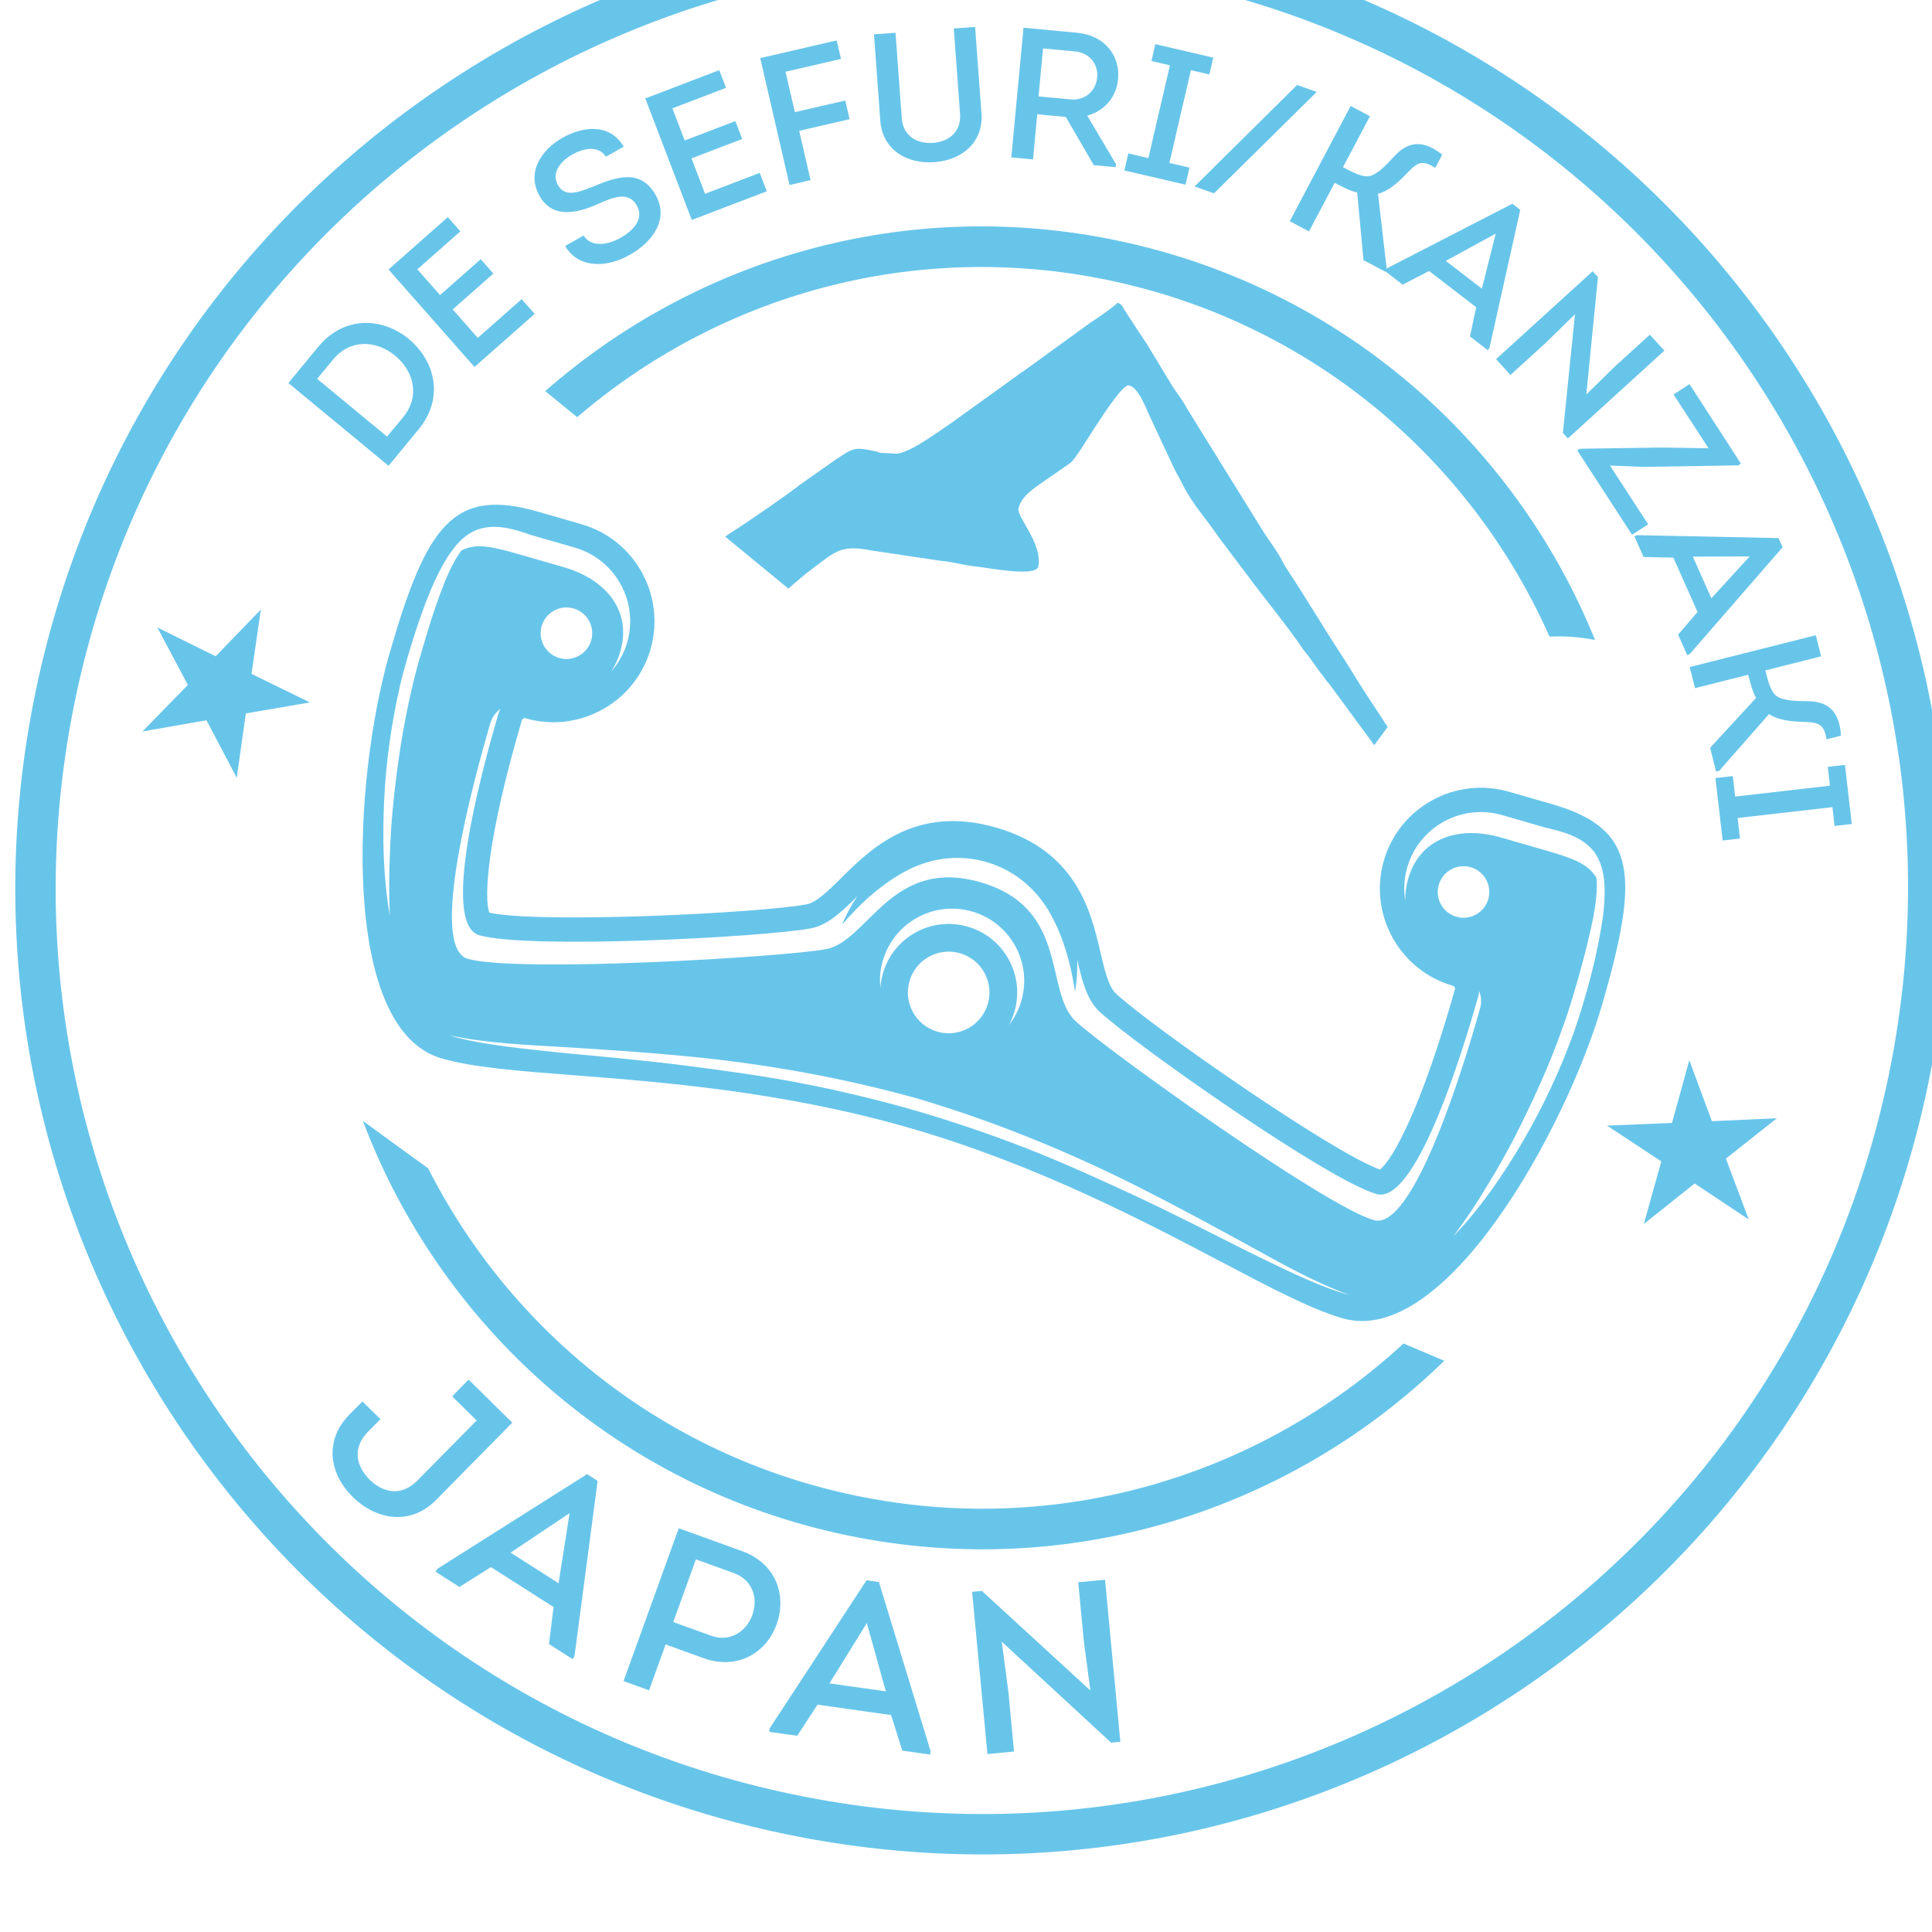 <?xml version="1.0" encoding="UTF-8" standalone="no"?>
<!-- Created with Inkscape (http://www.inkscape.org/) -->

<svg
   xmlns:dc="http://purl.org/dc/elements/1.1/"
   xmlns:cc="http://creativecommons.org/ns#"
   xmlns:rdf="http://www.w3.org/1999/02/22-rdf-syntax-ns#"
   xmlns:svg="http://www.w3.org/2000/svg"
   xmlns="http://www.w3.org/2000/svg"
   xmlns:sodipodi="http://sodipodi.sourceforge.net/DTD/sodipodi-0.dtd"
   xmlns:inkscape="http://www.inkscape.org/namespaces/inkscape"
   width="162.386"
   height="162.387"
   viewBox="0 0 42.965 42.965"
   version="1.1"
   id="svg15994"
   inkscape:version="0.92.3 (2405546, 2018-03-11)"
   sodipodi:docname="de sefuri kanzaki icon.svg">
  <defs
     id="defs15988" />
  <sodipodi:namedview
     id="base"
     pagecolor="#ffffff"
     bordercolor="#666666"
     borderopacity="1.0"
     inkscape:pageopacity="0.0"
     inkscape:pageshadow="2"
     inkscape:zoom="0.35"
     inkscape:cx="20.471234"
     inkscape:cy="86.908072"
     inkscape:document-units="mm"
     inkscape:current-layer="layer1"
     showgrid="false"
     inkscape:window-width="716"
     inkscape:window-height="403"
     inkscape:window-x="104"
     inkscape:window-y="104"
     inkscape:window-maximized="0" />
  <g
     inkscape:label="Layer 1"
     inkscape:groupmode="layer"
     id="layer1"
     transform="translate(369.22,173.518)">
    <g
       id="g15923"
       transform="matrix(0.353,0,0,-0.353,-909.182,2607.782)">
      <g
         transform="translate(1584.789,7850.608)"
         id="g14234">
        <path
           inkscape:connector-curvature="0"
           id="path14236"
           style="fill:#68c5ea;fill-opacity:1;fill-rule:evenodd;stroke:none"
           d="m 0,0 c -1.344,0.28 -1.374,0.218 -2.477,-0.505 l -2.276,-1.601 c -0.876,-0.693 -3.054,-2.178 -3.889,-2.725 l -0.831,-0.542 c 1.331,-1.092 2.661,-2.187 3.991,-3.281 0.514,0.454 1.039,0.909 1.581,1.311 1.408,1.046 1.736,1.476 3.703,1.083 l 4.319,-0.643 c 0.698,-0.048 1.475,-0.289 2.182,-0.356 0.753,-0.071 3.814,-0.691 3.957,-0.003 0.293,1.407 -1.358,3.125 -1.247,3.653 0.144,0.692 0.816,1.167 1.342,1.537 l 1.538,1.066 c 0.516,0.335 0.53,0.393 0.896,0.905 0.44,0.617 2.667,4.36 3.174,4.254 0.609,-0.127 1.075,-1.433 1.316,-1.946 l 1.498,-3.202 c 0.174,-0.375 0.372,-0.68 0.56,-1.066 0.602,-1.23 1.54,-2.239 2.299,-3.365 l 1.791,-2.381 c 1.123,-1.512 2.511,-3.181 3.524,-4.682 0.138,-0.204 0.221,-0.251 0.358,-0.454 l 0.699,-0.975 c 0.156,-0.199 0.205,-0.242 0.351,-0.458 0.137,-0.204 0.22,-0.249 0.357,-0.453 l 2.708,-3.686 0.846,1.146 -1.417,2.163 c -0.497,0.759 -0.907,1.47 -1.405,2.231 -1.208,1.844 -2.328,3.746 -3.546,5.587 -0.162,0.244 -0.195,0.332 -0.33,0.585 -0.308,0.574 -0.723,1.1 -1.076,1.646 l -4.877,7.866 c -0.281,0.558 -0.755,1.099 -1.067,1.65 l -1.367,2.257 c -0.113,0.2 -0.238,0.366 -0.367,0.562 L 15.714,8.863 C 15.579,9.072 15.541,9.271 15.247,9.358 15.155,9.177 13.74,8.225 13.468,8.049 L 9.389,5.089 C 9.206,4.971 9.087,4.907 8.917,4.761 L 4.789,1.788 C 3.903,1.201 2.321,-0.012 1.364,-0.156 L 0.306,-0.095 C 0.104,-0.061 0.249,-0.052 0,0" />
      </g>
      <g
         transform="translate(1620.623,7793.31)"
         id="g14238">
        <path
           inkscape:connector-curvature="0"
           id="path14240"
           style="fill:#68c5ea;fill-opacity:1;fill-rule:evenodd;stroke:none"
           d="m 0,0 c -9.592,-9.362 -23.519,-13.934 -37.627,-10.994 -14.485,3.018 -25.632,13.219 -30.498,26.108 1.367,-1.001 2.736,-1.998 4.11,-2.988 5.189,-10.23 14.807,-18.094 26.91,-20.616 12.864,-2.68 25.569,1.294 34.538,9.579 L -2.321,0.985 C -1.549,0.655 -0.775,0.326 0,0 M -20.631,70.581 C -6.499,67.637 4.457,57.854 9.501,45.41 8.535,45.6 7.574,45.666 6.633,45.62 1.7,56.741 -8.334,65.406 -21.152,68.077 c -12.364,2.576 -24.577,-0.995 -33.471,-8.631 -0.67,0.548 -1.341,1.096 -2.013,1.641 9.503,8.342 22.674,12.272 36.005,9.494" />
      </g>
      <g
         transform="translate(1603.393,7880.215)"
         id="g14242">
        <path
           inkscape:connector-curvature="0"
           id="path14244"
           style="fill:#68c5ea;fill-opacity:1;fill-rule:evenodd;stroke:none"
           d="m 0,0 c -31.542,6.572 -62.438,-13.67 -69.01,-45.212 -6.571,-31.541 13.67,-62.438 45.212,-69.01 31.541,-6.571 62.438,13.67 69.01,45.212 C 51.783,-37.469 31.542,-6.572 0,0 m 0.519,2.492 c 32.918,-6.858 54.043,-39.103 47.184,-72.021 -6.858,-32.918 -39.103,-54.043 -72.021,-47.185 -32.917,6.859 -54.042,39.104 -47.184,72.022 6.859,32.917 39.104,54.043 72.021,47.184" />
      </g>
      <g
         transform="translate(1639.808,7802.21)"
         id="g14246">
        <path
           inkscape:connector-curvature="0"
           id="path14248"
           style="fill:#68c5ea;fill-opacity:1;fill-rule:evenodd;stroke:none"
           d="m 0,0 -3.41,2.269 -3.203,-2.555 1.104,3.945 -3.42,2.256 4.094,0.168 1.088,3.95 1.426,-3.84 4.092,0.186 -3.212,-2.544 z" />
      </g>
      <g
         transform="translate(1538.611,7832.954)"
         id="g14250">
        <path
           inkscape:connector-curvature="0"
           id="path14252"
           style="fill:#68c5ea;fill-opacity:1;fill-rule:evenodd;stroke:none"
           d="M 0,0 2.86,2.934 0.939,6.552 4.613,4.739 7.461,7.684 6.871,3.629 10.552,1.831 6.515,1.139 5.941,-2.918 4.035,0.708 Z" />
      </g>
      <g
         transform="translate(1555.032,7852.749)"
         id="g14254">
        <path
           inkscape:connector-curvature="0"
           id="path14256"
           style="fill:#68c5ea;fill-opacity:1;fill-rule:nonzero;stroke:none"
           d="M 0,0 C 1.08,1.311 0.689,2.896 -0.502,3.88 -1.696,4.864 -3.334,4.94 -4.4,3.649 l -1.014,-1.228 4.405,-3.639 z m -5.341,4.444 c 1.627,1.966 4.032,1.862 5.695,0.491 1.66,-1.375 2.26,-3.721 0.615,-5.706 l -1.885,-2.286 -6.312,5.216 z" />
      </g>
      <g
         transform="translate(1558.639,7864.462)"
         id="g14258">
        <path
           inkscape:connector-curvature="0"
           id="path14260"
           style="fill:#68c5ea;fill-opacity:1;fill-rule:nonzero;stroke:none"
           d="m 0,0 -2.71,-2.393 1.43,-1.621 2.562,2.259 0.798,-0.904 -2.562,-2.258 1.58,-1.793 2.764,2.439 0.82,-0.928 -3.791,-3.345 -5.416,6.141 3.736,3.298 z" />
      </g>
      <g
         transform="translate(1566.402,7864.196)"
         id="g14262">
        <path
           inkscape:connector-curvature="0"
           id="path14264"
           style="fill:#68c5ea;fill-opacity:1;fill-rule:nonzero;stroke:none"
           d="M 0,0 C 0.505,-0.778 1.548,-0.579 2.323,-0.143 3.078,0.282 3.85,1.011 3.351,1.9 2.823,2.835 1.802,2.384 0.928,2.001 -0.441,1.378 -1.971,1.068 -2.775,2.496 -3.601,3.964 -2.696,5.389 -1.309,6.169 0.048,6.93 1.68,7.042 2.528,5.602 L 1.409,4.969 C 0.927,5.707 -0.018,5.496 -0.721,5.102 -1.375,4.733 -2.073,3.993 -1.618,3.186 -1.166,2.38 -0.302,2.732 0.587,3.083 2.128,3.735 3.616,4.198 4.541,2.555 5.423,0.984 4.278,-0.441 2.941,-1.193 1.561,-2.009 -0.291,-2.137 -1.162,-0.655 Z" />
      </g>
      <g
         transform="translate(1575.376,7873.504)"
         id="g14266">
        <path
           inkscape:connector-curvature="0"
           id="path14268"
           style="fill:#68c5ea;fill-opacity:1;fill-rule:nonzero;stroke:none"
           d="m 0,0 -3.378,-1.292 0.775,-2.024 3.192,1.22 0.431,-1.127 -3.195,-1.219 0.854,-2.232 3.444,1.316 0.445,-1.159 -4.725,-1.807 -2.928,7.656 4.658,1.782 z" />
      </g>
      <g
         transform="translate(1583.161,7871.529)"
         id="g14270">
        <path
           inkscape:connector-curvature="0"
           id="path14272"
           style="fill:#68c5ea;fill-opacity:1;fill-rule:nonzero;stroke:none"
           d="m 0,0 -3.176,-0.734 0.717,-3.105 -1.325,-0.307 -1.846,7.994 4.819,1.114 0.27,-1.166 -3.496,-0.807 0.589,-2.546 3.175,0.733 z" />
      </g>
      <g
         transform="translate(1585.095,7871.436)"
         id="g14274">
        <path
           inkscape:connector-curvature="0"
           id="path14276"
           style="fill:#68c5ea;fill-opacity:1;fill-rule:nonzero;stroke:none"
           d="M 0,0 -0.398,5.438 0.959,5.537 1.355,0.135 c 0.079,-1.072 0.931,-1.612 1.97,-1.535 1.028,0.077 1.778,0.73 1.701,1.807 L 4.63,5.806 5.973,5.905 6.373,0.469 C 6.508,-1.354 5.157,-2.489 3.412,-2.614 1.65,-2.745 0.136,-1.823 0,0" />
      </g>
      <g
         transform="translate(1597.083,7872.775)"
         id="g14278">
        <path
           inkscape:connector-curvature="0"
           id="path14280"
           style="fill:#68c5ea;fill-opacity:1;fill-rule:nonzero;stroke:none"
           d="M 0,0 C 0.887,-0.084 1.591,0.497 1.675,1.384 1.753,2.235 1.184,2.936 0.286,3.021 L -1.734,3.21 -2.019,0.189 Z m 2.857,-4.073 -0.018,-0.198 -1.378,0.13 -1.764,3.037 -1.797,0.168 -0.266,-2.846 -1.368,0.129 0.768,8.169 3.375,-0.318 C 2.18,4.032 3.13,2.729 2.993,1.271 2.887,0.139 2.121,-0.741 1.048,-1.02 Z" />
      </g>
      <g
         transform="translate(1604.572,7868.476)"
         id="g14282">
        <path
           inkscape:connector-curvature="0"
           id="path14284"
           style="fill:#68c5ea;fill-opacity:1;fill-rule:nonzero;stroke:none"
           d="M 0,0 -0.25,-1.072 -4.101,-0.179 -3.853,0.895 -2.589,0.6 -1.232,6.446 -2.393,6.717 -2.148,7.778 1.502,6.931 1.253,5.871 0.091,6.14 -1.264,0.294 Z" />
      </g>
      <g
         transform="translate(1611.353,7873.683)"
         id="g14286">
        <path
           inkscape:connector-curvature="0"
           id="path14288"
           style="fill:#68c5ea;fill-opacity:1;fill-rule:nonzero;stroke:none"
           d="M 0,0 1.236,-0.437 -5.235,-6.825 -6.46,-6.393 Z" />
      </g>
      <g
         transform="translate(1614.242,7868.504)"
         id="g14290">
        <path
           inkscape:connector-curvature="0"
           id="path14292"
           style="fill:#68c5ea;fill-opacity:1;fill-rule:nonzero;stroke:none"
           d="M 0,0 C 0.55,-0.293 1.104,-0.571 1.512,-0.577 2.059,-0.573 2.655,0.054 3.253,0.707 4.005,1.5 4.912,1.859 6.257,0.789 L 5.816,-0.041 C 5.117,0.396 4.789,0.398 4.175,-0.232 3.541,-0.905 2.93,-1.485 2.209,-1.673 L 2.755,-6.407 2.662,-6.582 1.293,-5.858 0.896,-1.589 c -0.371,0.05 -1.066,0.416 -1.417,0.604 L -2.139,-4.044 -3.351,-3.403 0.486,3.855 1.7,3.212 Z" />
      </g>
      <g
         transform="translate(1620.722,7862.602)"
         id="g14294">
        <path
           inkscape:connector-curvature="0"
           id="path14296"
           style="fill:#68c5ea;fill-opacity:1;fill-rule:nonzero;stroke:none"
           d="m 0,0 2.273,-1.75 0.87,3.468 z M -1.053,-0.638 -2.718,-1.497 -3.85,-0.625 -3.742,-0.486 4.191,3.6 4.691,3.216 2.75,-5.485 2.644,-5.625 1.521,-4.76 1.916,-2.923 Z" />
      </g>
      <g
         transform="translate(1628.859,7859.237)"
         id="g14298">
        <path
           inkscape:connector-curvature="0"
           id="path14300"
           style="fill:#68c5ea;fill-opacity:1;fill-rule:nonzero;stroke:none"
           d="m 0,0 -1.862,-1.817 -2.202,-2.006 -0.907,0.997 6.087,5.538 0.332,-0.366 -0.734,-7.397 1.793,1.755 2.21,2.01 0.916,-1.003 -6.078,-5.53 -0.316,0.348 z" />
      </g>
      <g
         transform="translate(1639.143,7849.719)"
         id="g14302">
        <path
           inkscape:connector-curvature="0"
           id="path14304"
           style="fill:#68c5ea;fill-opacity:1;fill-rule:nonzero;stroke:none"
           d="m 0,0 -6,-0.095 -2.081,0.086 2.407,-3.705 -1.015,-0.657 -3.451,5.317 0.157,0.102 5.175,0.077 2.938,-0.048 -2.203,3.39 1.004,0.652 3.239,-5.01 z" />
      </g>
      <g
         transform="translate(1636.285,7843.969)"
         id="g14306">
        <path
           inkscape:connector-curvature="0"
           id="path14308"
           style="fill:#68c5ea;fill-opacity:1;fill-rule:nonzero;stroke:none"
           d="m 0,0 1.166,-2.623 2.416,2.639 z m -1.229,-0.061 -1.874,0.038 -0.581,1.305 0.161,0.072 8.922,-0.185 0.256,-0.576 -5.848,-6.726 -0.161,-0.074 -0.574,1.295 1.223,1.429 z" />
      </g>
      <g
         transform="translate(1640.85,7836.802)"
         id="g14310">
        <path
           inkscape:connector-curvature="0"
           id="path14312"
           style="fill:#68c5ea;fill-opacity:1;fill-rule:nonzero;stroke:none"
           d="m 0,0 c 0.15,-0.602 0.314,-1.2 0.584,-1.505 0.368,-0.404 1.232,-0.429 2.112,-0.434 1.095,-0.025 1.966,-0.457 2.073,-2.17 L 3.86,-4.339 C 3.716,-3.53 3.496,-3.284 2.619,-3.251 1.696,-3.23 0.859,-3.164 0.234,-2.753 l -3.141,-3.573 -0.194,-0.049 -0.377,1.499 2.9,3.147 c -0.211,0.311 -0.404,1.07 -0.5,1.456 L -4.428,-1.118 -4.764,0.21 3.182,2.216 3.518,0.887 Z" />
      </g>
      <g
         transform="translate(1639.254,7826.21)"
         id="g14314">
        <path
           inkscape:connector-curvature="0"
           id="path14316"
           style="fill:#68c5ea;fill-opacity:1;fill-rule:nonzero;stroke:none"
           d="M 0,0 -1.091,-0.124 -1.546,3.81 -0.452,3.935 -0.302,2.643 5.667,3.33 5.532,4.517 6.614,4.641 7.042,0.916 5.96,0.792 5.824,1.978 -0.146,1.294 Z" />
      </g>
      <g
         transform="translate(1557.114,7784.544)"
         id="g14318">
        <path
           inkscape:connector-curvature="0"
           id="path14320"
           style="fill:#68c5ea;fill-opacity:1;fill-rule:nonzero;stroke:none"
           d="m 0,0 c -1.569,-1.592 -3.712,-1.328 -5.255,0.191 -1.53,1.511 -1.773,3.598 -0.203,5.191 l 0.812,0.823 1.136,-1.12 -0.791,-0.799 c -0.945,-0.959 -0.802,-2.107 0.114,-3.011 0.916,-0.903 2.066,-1.009 3,-0.061 L 2.552,5.005 1.009,6.524 2.044,7.578 4.796,4.866 Z" />
      </g>
      <g
         transform="translate(1561.803,7781.224)"
         id="g14322">
        <path
           inkscape:connector-curvature="0"
           id="path14324"
           style="fill:#68c5ea;fill-opacity:1;fill-rule:nonzero;stroke:none"
           d="m 0,0 3.023,-1.929 0.696,4.416 z m -1.241,-0.911 -1.98,-1.253 -1.505,0.96 0.117,0.184 L 4.819,4.944 5.485,4.519 4.026,-6.528 3.909,-6.712 2.418,-5.76 2.709,-3.428 Z" />
      </g>
      <g
         transform="translate(1574.46,7775.981)"
         id="g14326">
        <path
           inkscape:connector-curvature="0"
           id="path14328"
           style="fill:#68c5ea;fill-opacity:1;fill-rule:nonzero;stroke:none"
           d="M 0,0 C 1.086,-0.393 2.168,0.193 2.571,1.307 2.975,2.423 2.541,3.543 1.425,3.948 L -0.98,4.817 -2.409,0.87 Z M -5.541,-2.85 -2.061,6.778 1.93,5.335 C 4.076,4.559 4.758,2.539 4.098,0.711 3.446,-1.093 1.611,-2.171 -0.511,-1.403 l -2.378,0.861 -1.043,-2.89 z" />
      </g>
      <g
         transform="translate(1581.892,7772.985)"
         id="g14330">
        <path
           inkscape:connector-curvature="0"
           id="path14332"
           style="fill:#68c5ea;fill-opacity:1;fill-rule:nonzero;stroke:none"
           d="M 0,0 3.55,-0.5 2.355,3.803 Z m -0.75,-1.339 -1.28,-1.962 -1.766,0.248 0.029,0.218 6.103,9.329 0.782,-0.111 3.251,-10.647 -0.03,-0.219 -1.752,0.248 -0.703,2.239 z" />
      </g>
      <g
         transform="translate(1592.749,7775.61)"
         id="g14334">
        <path
           inkscape:connector-curvature="0"
           id="path14336"
           style="fill:#68c5ea;fill-opacity:1;fill-rule:nonzero;stroke:none"
           d="M 0,0 0.423,-3.221 0.77,-6.917 -0.903,-7.078 -1.87,3.143 -1.257,3.203 5.58,-3.071 5.169,0.032 4.816,3.746 6.505,3.907 7.469,-6.301 6.887,-6.356 Z" />
      </g>
      <g
         transform="translate(1630.623,7821.297)"
         id="g14338">
        <path
           inkscape:connector-curvature="0"
           id="path14340"
           style="fill:#68c5ea;fill-opacity:1;fill-rule:nonzero;stroke:none"
           d="m 0,0 c -0.368,-2.502 -1.015,-4.908 -1.832,-7.292 -0.853,-2.36 -1.917,-4.637 -3.173,-6.802 -1.265,-2.159 -2.682,-4.241 -4.411,-6.042 0.739,1.003 1.439,2.028 2.071,3.094 0.652,1.052 1.26,2.13 1.825,3.23 1.118,2.205 2.147,4.455 2.967,6.778 0.426,1.157 0.764,2.338 1.101,3.531 0.333,1.192 0.635,2.389 0.869,3.591 0.132,0.774 0.243,1.584 0.173,2.349 -0.549,0.938 -1.664,1.285 -3.275,1.75 l -2.762,0.796 c -2.586,0.746 -5.076,-0.007 -5.822,-2.594 -0.134,-0.463 -0.193,-0.931 -0.189,-1.39 -0.108,0.68 -0.077,1.389 0.126,2.091 0.739,2.564 3.414,4.039 5.976,3.301 L -3.623,5.602 C -3.017,5.462 -2.409,5.31 -1.83,5.048 -1.257,4.786 -0.702,4.377 -0.371,3.792 -0.051,3.21 0.077,2.543 0.096,1.905 0.127,1.263 0.071,0.628 0,0 m -14.442,-19.126 c -3.102,0.895 -16.77,10.68 -18.774,12.525 -2.004,1.846 -0.362,7.134 -6.001,8.761 -5.638,1.626 -7.066,-3.724 -9.745,-4.219 -2.678,-0.495 -19.458,-1.497 -22.559,-0.603 -2.462,0.71 0.281,10.956 1.432,14.856 0.11,0.373 0.338,0.676 0.627,0.893 -0.046,-0.089 -0.088,-0.186 -0.117,-0.288 -1.141,-3.861 -3.646,-13.276 -1.209,-13.979 3.071,-0.886 17.793,-0.136 20.886,0.434 1.055,0.198 1.944,1.048 2.914,2.005 -0.377,-0.56 -0.697,-1.156 -0.95,-1.773 1.223,1.43 2.616,2.661 4.171,3.459 1.565,0.786 3.292,0.96 4.918,0.489 1.628,-0.468 2.997,-1.534 3.904,-3.031 0.891,-1.504 1.414,-3.29 1.685,-5.151 0.114,0.66 0.16,1.334 0.14,2.012 0.311,-1.33 0.61,-2.525 1.401,-3.254 2.312,-2.131 14.374,-10.606 17.444,-11.491 2.437,-0.703 5.332,8.599 6.424,12.475 0.028,0.102 0.044,0.206 0.054,0.306 0.129,-0.338 0.159,-0.715 0.054,-1.09 -1.103,-3.914 -4.238,-14.046 -6.699,-13.336 M -38.75,-5.495 c -0.394,-1.365 -1.818,-2.152 -3.182,-1.759 -1.365,0.394 -2.151,1.819 -1.757,3.184 0.393,1.363 1.818,2.151 3.182,1.757 1.365,-0.393 2.151,-1.818 1.757,-3.182 m -1.274,4.858 c -2.29,0.66 -4.681,-0.66 -5.342,-2.949 -0.088,-0.306 -0.138,-0.613 -0.159,-0.915 -0.057,0.559 -0.013,1.139 0.153,1.712 0.696,2.413 3.214,3.803 5.624,3.107 2.411,-0.695 3.803,-3.212 3.107,-5.625 -0.166,-0.573 -0.438,-1.088 -0.785,-1.533 0.145,0.269 0.266,0.556 0.354,0.861 0.66,2.29 -0.661,4.682 -2.952,5.342 m 20.561,-21.864 c -1.132,0.522 -2.249,1.074 -3.364,1.626 -2.221,1.123 -4.436,2.252 -6.685,3.303 -2.254,1.042 -4.51,2.072 -6.818,2.974 -2.309,0.899 -4.656,1.693 -7.032,2.388 -2.379,0.679 -4.789,1.255 -7.222,1.724 -2.435,0.466 -4.894,0.798 -7.356,1.114 -2.463,0.309 -4.939,0.533 -7.417,0.765 -1.238,0.127 -2.477,0.253 -3.714,0.415 -1.233,0.171 -2.473,0.353 -3.663,0.725 2.432,-0.535 4.926,-0.611 7.407,-0.767 2.483,-0.155 4.969,-0.314 7.452,-0.554 4.965,-0.466 9.904,-1.345 14.725,-2.688 4.796,-1.429 9.444,-3.317 13.896,-5.565 2.227,-1.121 4.418,-2.31 6.601,-3.502 2.183,-1.189 4.335,-2.452 6.678,-3.296 -1.206,0.318 -2.353,0.826 -3.488,1.338 m -48.747,45.3 c -1.613,0.465 -2.743,0.766 -3.706,0.264 -0.074,-0.101 -0.145,-0.202 -0.211,-0.31 -0.321,-0.482 -0.567,-1.023 -0.797,-1.566 -0.441,-1.099 -0.831,-2.229 -1.169,-3.38 -0.342,-1.15 -0.693,-2.296 -0.949,-3.457 -0.548,-2.324 -0.904,-4.694 -1.153,-7.077 -0.123,-1.192 -0.202,-2.391 -0.235,-3.589 -0.059,-1.203 -0.042,-2.403 0.001,-3.612 -0.413,2.385 -0.467,4.823 -0.355,7.244 0.114,2.425 0.454,4.836 0.995,7.208 0.277,1.189 0.636,2.351 1.005,3.501 0.385,1.151 0.789,2.3 1.325,3.404 0.271,0.55 0.559,1.099 0.936,1.6 0.357,0.507 0.822,0.982 1.407,1.257 0.588,0.279 1.248,0.307 1.851,0.221 0.61,-0.085 1.187,-0.28 1.757,-0.477 l 2.733,-0.788 c 2.561,-0.74 4.039,-3.413 3.3,-5.976 -0.203,-0.703 -0.556,-1.319 -1.008,-1.837 0.248,0.386 0.446,0.814 0.579,1.277 0.747,2.586 -0.958,4.55 -3.545,5.296 z m 2.459,-6.512 c -0.861,0.248 -1.358,1.15 -1.11,2.01 0.249,0.862 1.149,1.359 2.011,1.111 0.861,-0.249 1.358,-1.149 1.11,-2.011 -0.248,-0.86 -1.149,-1.359 -2.011,-1.11 M -9.236,-0.015 c -0.862,0.248 -1.358,1.15 -1.11,2.011 0.249,0.861 1.149,1.358 2.01,1.11 0.862,-0.249 1.359,-1.148 1.111,-2.011 -0.248,-0.86 -1.149,-1.357 -2.011,-1.11 m 6.038,7.091 -2.733,0.788 c -3.371,0.972 -6.904,-0.978 -7.876,-4.348 -0.972,-3.37 0.979,-6.905 4.35,-7.877 0.1,-0.029 0.157,-0.128 0.129,-0.228 -2.074,-7.361 -3.905,-10.736 -4.725,-11.351 -3.047,1.095 -14.362,8.994 -16.627,11.081 -0.47,0.432 -0.717,1.488 -0.978,2.607 -0.594,2.545 -1.492,6.39 -6.566,7.854 -5.074,1.464 -7.882,-1.312 -9.739,-3.151 -0.818,-0.808 -1.589,-1.57 -2.219,-1.685 -3.026,-0.56 -16.809,-1.22 -19.972,-0.524 -0.367,0.957 -0.118,4.789 2.046,12.124 0.029,0.1 0.13,0.153 0.231,0.124 3.37,-0.972 6.904,0.981 7.875,4.351 0.972,3.37 -0.978,6.902 -4.348,7.874 l -2.733,0.788 c -5.361,1.547 -7.039,-0.874 -9.366,-8.941 -2.282,-7.911 -3.165,-23.643 3.29,-25.502 1.958,-0.565 4.79,-0.787 8.376,-1.063 5.548,-0.43 13.147,-1.021 21.101,-3.316 7.956,-2.295 14.702,-5.842 19.627,-8.432 3.181,-1.675 5.695,-2.996 7.655,-3.561 6.452,-1.862 14.085,11.921 16.367,19.831 C 2.294,2.586 2.162,5.53 -3.198,7.076" />
      </g>
    </g>
  </g>
</svg>
